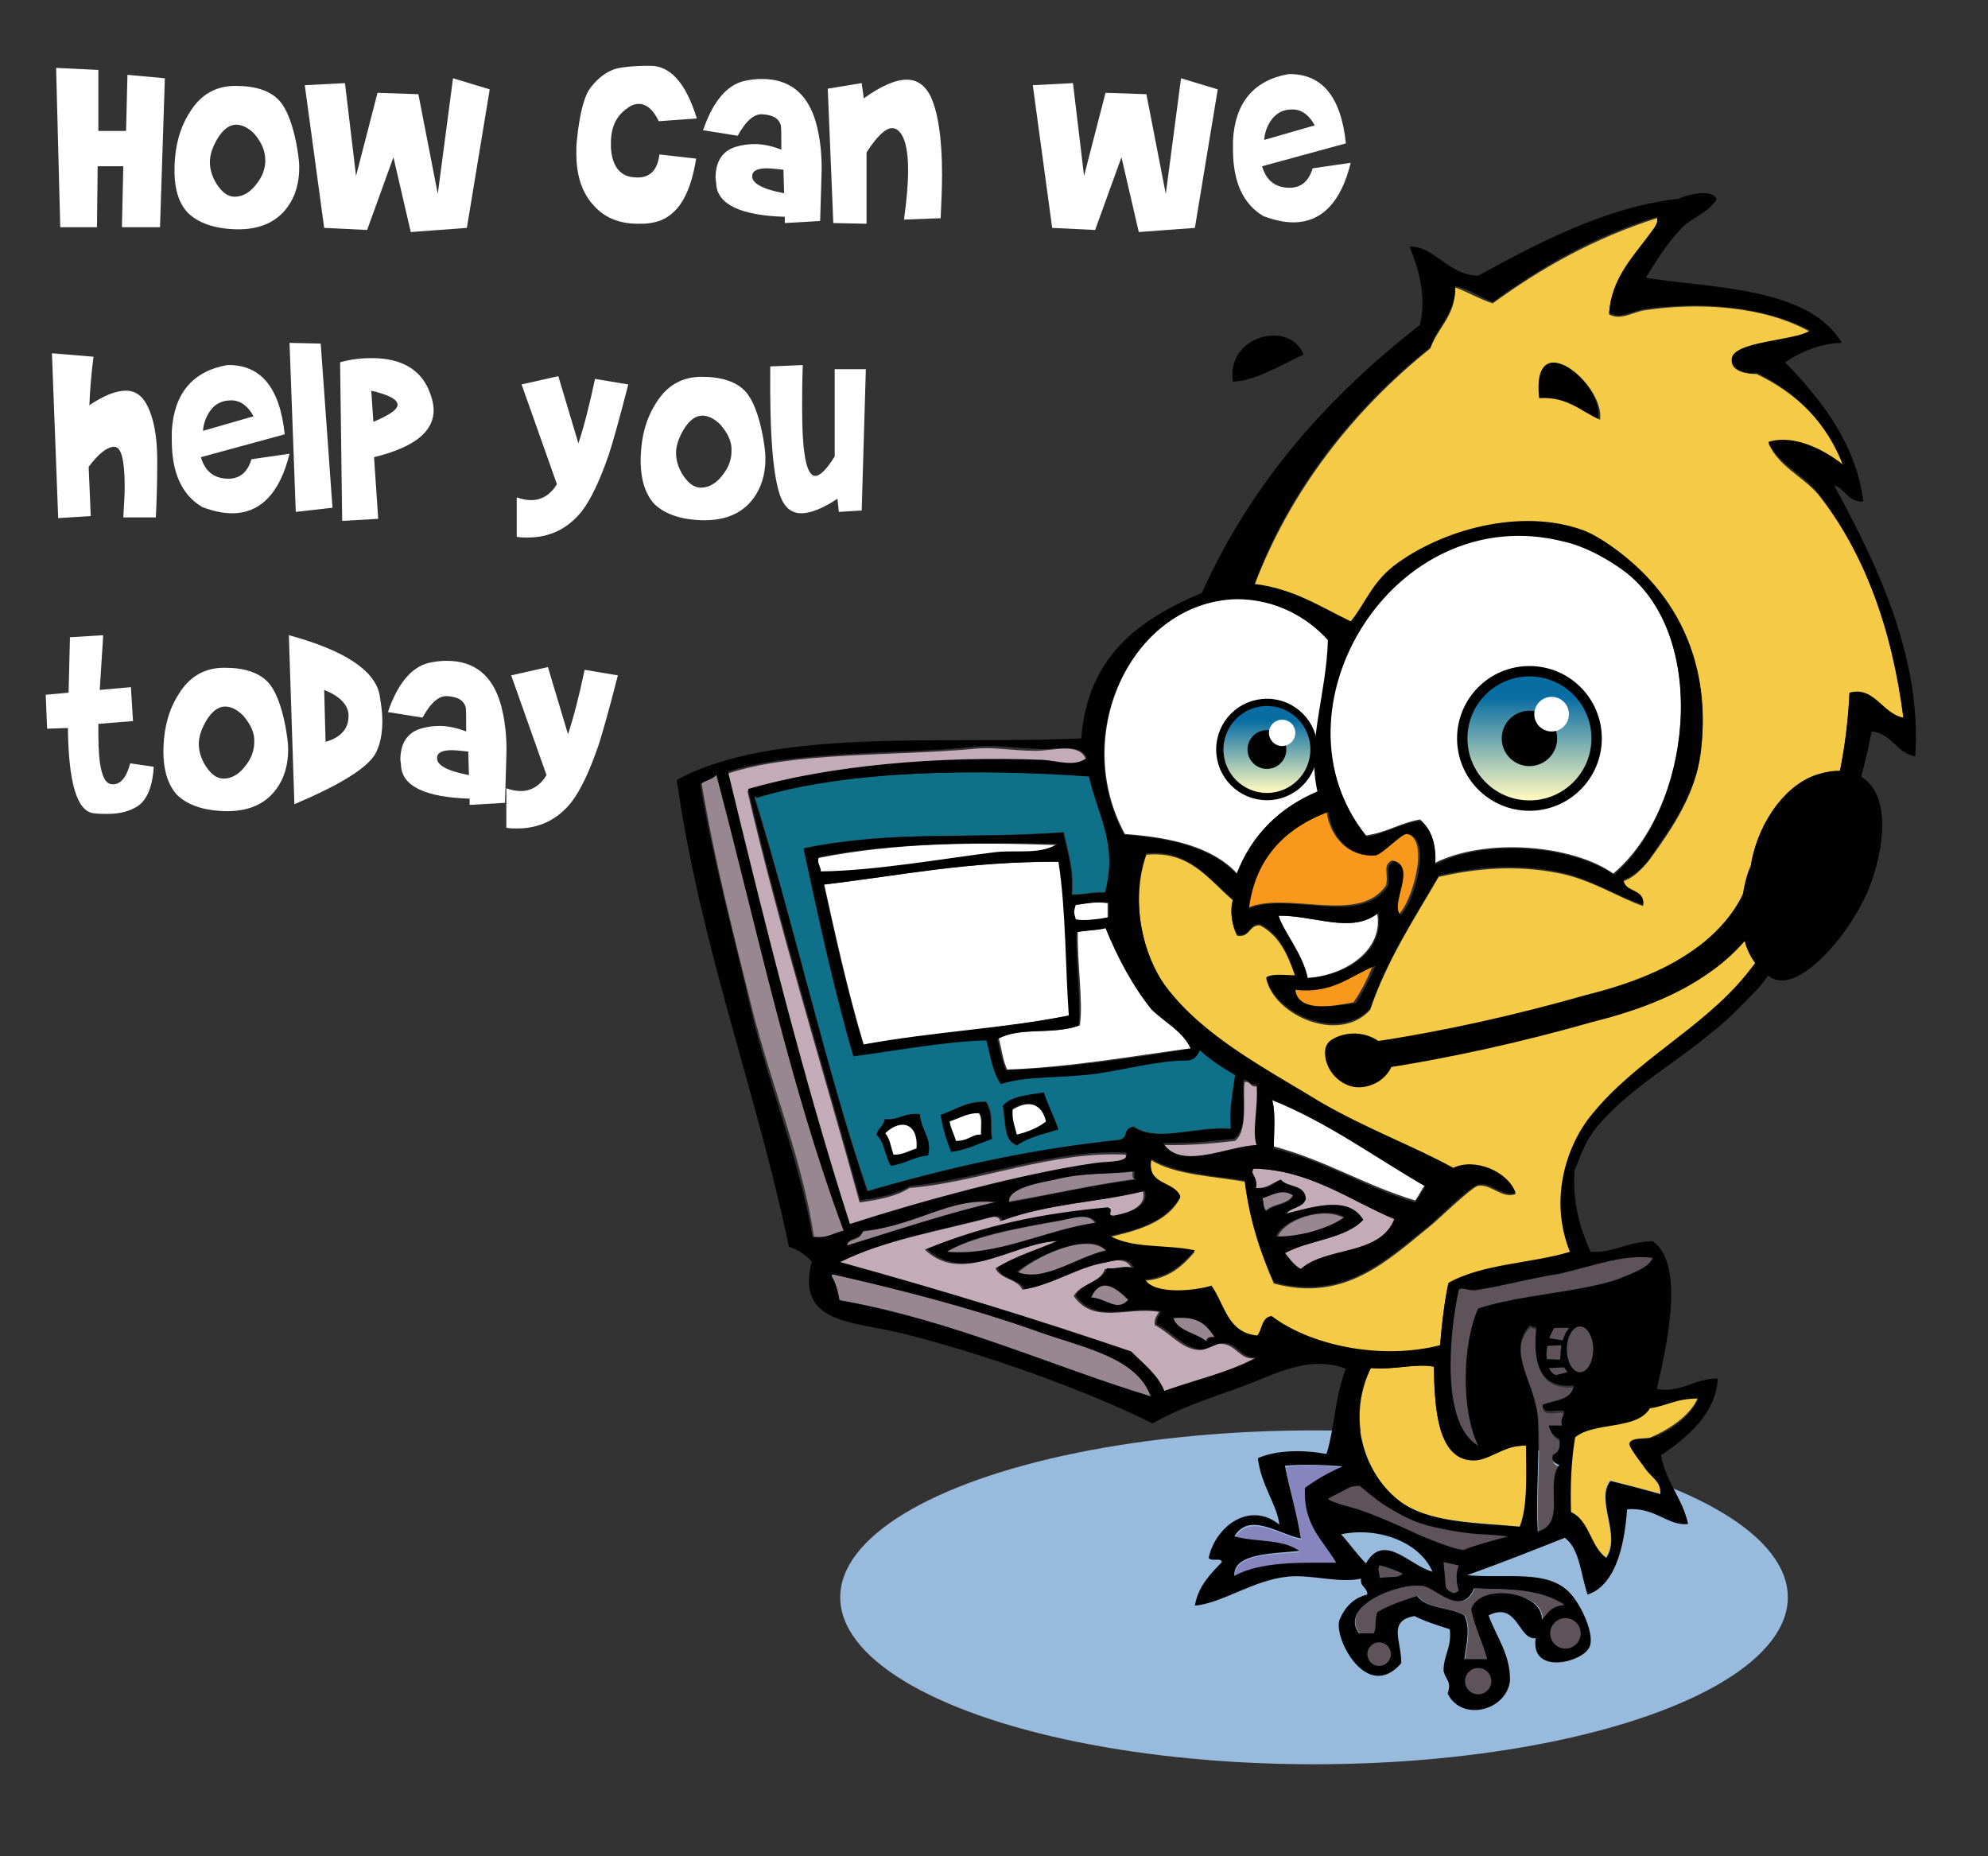 <?xml version="1.0" encoding="utf-8"?>
<!-- Generator: Adobe Illustrator 20.0.0, SVG Export Plug-In . SVG Version: 6.00 Build 0)  -->
<svg version="1.1" id="Layer_1" xmlns="http://www.w3.org/2000/svg" xmlns:xlink="http://www.w3.org/1999/xlink" x="0px" y="0px"
	 viewBox="0 0 287 268" style="enable-background:new 0 0 287 268;" xml:space="preserve">
<rect x="0" y="0" width="287" height="268" fill="#333333" stroke="none"/>
<style type="text/css">
	.st0{fill:#FFFFFF;}
	.st1{fill:#98BADC;}
	.st2{fill:#010101;}
	.st3{fill:#C3ACB8;}
	.st4{fill:#988790;}
	.st5{fill:#F8991D;}
	.st6{fill:#5E5359;}
	.st7{fill:#F4CA46;}
	.st8{fill:#8685BE;}
	.st9{fill:#0E7089;}
	.st10{fill:url(#SVGID_1_);stroke:#010101;stroke-width:1.5;}
	.st11{fill:url(#SVGID_2_);stroke:#010101;stroke-width:1.05;}
	.st12{fill:#F4CA46;stroke:#010101;stroke-width:4;stroke-linecap:round;stroke-linejoin:round;}
	.st13{fill:#010101;stroke:#010101;stroke-width:4;stroke-linecap:round;stroke-linejoin:round;}
</style>
<g>
	<g>
		<path class="st0" d="M14.2,10.1v8.8h4l0.2-8.1l5.4,0.5l-0.7,21.5h-5.5l0.2-8.8h-3.7L14,32.8H8.7l-0.6-23L14.2,10.1z"/>
		<path class="st0" d="M25.2,23.9c0.1-3,0.8-5.5,2.2-7.7c1.6-2.6,3.8-3.8,6.6-3.8c2.9,0,5,0.7,6.3,2.1c1.1,1.2,1.9,3.3,2.5,6.3
			c0.2,1.2,0.4,2.3,0.4,3.4c0,2.3-0.6,4.2-1.7,5.7c-1.6,2.2-4.1,3.3-7.5,3.2c-3.1-0.1-5.3-0.9-6.8-2.3C25.7,29.3,25.1,27,25.2,23.9z
			 M36.7,19.3c-0.9-0.9-1.8-1.3-2.6-1.3c-1,0-1.9,0.7-2.7,2c-0.7,1.2-1.1,2.3-1.1,3.4c0,1,0.3,2.1,1,3.2c0.8,1.2,1.6,1.8,2.6,1.8
			c1.1,0,2.2-0.6,3.1-1.8c0.9-1.1,1.3-2.3,1.3-3.4C38.3,21.8,37.8,20.6,36.7,19.3z"/>
		<path class="st0" d="M51.4,25.4l3.1-12l5.9,0.2L63.2,28l2.2-16.7l5.3,1.6l-3.3,20l-8.1,0.6l-2.5-10.8L53,33.2l-6.2-0.3L44,12.3
			l5.8-0.3L51.4,25.4z"/>
		<path class="st0" d="M100.5,22.9c-0.9,5.7-3,8.8-6.6,9.3c-0.6,0.1-1.2,0.1-1.8,0.1c-2.9,0-5.1-1-6.7-3c-1.5-1.8-2.2-4.2-2.2-7.2
			c0-0.6,0-1.2,0.1-2c0.4-3.9,1.1-6.4,2-7.5c1.1-1.4,2.3-2.3,3.7-2.7c0.8-0.2,2.4-0.4,4.7-0.4c3-0.1,5.3,2.4,6.9,7.6l-5.5,0.4
			c-0.8-1.7-1.8-2.5-2.9-2.5c-0.5,0-1.1,0.2-1.6,0.6c-1.6,1.1-2.4,2.7-2.4,5c0,0.2,0,0.5,0,0.8c0.2,2.7,1.4,4.1,3.4,4.2
			c2.1,0.2,3.3-0.9,3.6-3.3L100.5,22.9z"/>
		<path class="st0" d="M107.4,11.7c0.9-0.2,1.7-0.3,2.6-0.3c4,0,6.6,2.1,7.8,6.3c0.6,2.2,0.9,4.7,0.8,7.5l-0.2,6.7l-5.1,0.3v-0.9
			c-6.4-0.2-9.7-1.8-9.9-4.7c0-0.4-0.1-0.7-0.1-0.9c0-2.4,1-3.9,2.9-4.5c1-0.3,1.9-0.4,2.8-0.4c1.2,0,2.5,0.3,3.8,0.8
			c0-2.2,0-3.4-0.1-3.6c-0.3-0.9-1.1-1.4-2.6-1.5c-1.2-0.1-2.4,0.9-3.6,3.1l-5-0.8C102.9,14.7,104.9,12.3,107.4,11.7z M110.7,24.3
			c-1.4,0-2.1,0.4-2.1,1.1c-0.1,1,1.4,1.9,4.6,2.5l-0.1-3.4C112.1,24.4,111.3,24.3,110.7,24.3z"/>
		<path class="st0" d="M124.4,12l0.3,2.2c2.5-1.8,4.6-2.7,6.2-2.7c1.5,0,2.6,0.8,3.4,2.3c1.1,2.3,1.7,6.1,1.7,11.4
			c0,1.9-0.1,4-0.2,6.3l-5.3,0.2c0.4-2.8,0.6-5.2,0.6-7.1c0-2.4-0.3-4.1-0.9-5.1c-0.4-0.7-0.9-1-1.4-1c-1,0-2.2,1.2-3.7,3.5v10.3
			l-4.8-0.1l-0.8-19.4L124.4,12z"/>
		<path class="st0" d="M156.5,25.4l3.1-12l5.9,0.2l2.8,14.4l2.2-16.7l5.3,1.6l-3.3,20l-8.1,0.6l-2.5-10.8l-3.8,10.5l-6.2-0.3
			l-2.8-20.6l5.8-0.3L156.5,25.4z"/>
		<path class="st0" d="M182.2,24c0.6,2,1.8,3,3.7,3.1c1.8,0.1,3-0.8,3.6-2.8l5.5-0.8c-1.4,5.7-4.2,8.6-8.3,8.6
			c-1.3,0-2.7-0.3-4.3-0.9c-2.9-1.7-4.4-4.9-4.4-9.6c0-0.4,0-0.9,0-1.3c0.3-5.5,3-8.7,8-9.6c4.8-0.1,7.6,3.2,8.3,10L182.2,24z
			 M183.7,17.1c-0.7,0.9-1.1,1.9-1.2,3.1l7.3-2.1c-0.8-1.5-1.9-2.3-3.2-2.3S184.5,16.2,183.7,17.1z"/>
		<path class="st0" d="M7.5,51l6,0.5c-0.3,2.3-0.5,4.6-0.6,7c2.1-1.4,3.8-2.1,5.3-2.1c1.8,0,3,1.3,3.8,4.1c0.5,1.7,0.7,3.8,0.7,6.2
			c0,3.2-0.1,5.9-0.2,8h-4.7c0.1-1.7,0.2-3.2,0.2-4.5c0-3.8-0.5-5.7-1.5-5.7s-2.3,1-3.7,2.9c0.1,2.3,0.2,4.7,0.3,7.1l-4.7,0.3
			L7.5,51z"/>
		<path class="st0" d="M29,66c0.6,2,1.8,3,3.7,3.1c1.8,0.1,3-0.8,3.6-2.8l5.5-0.8c-1.4,5.7-4.2,8.6-8.3,8.6c-1.3,0-2.7-0.3-4.3-0.9
			c-2.9-1.7-4.4-4.9-4.4-9.6c0-0.4,0-0.9,0-1.3c0.3-5.5,3-8.7,8-9.6c4.8-0.1,7.6,3.2,8.3,10L29,66z M30.5,59.1
			c-0.7,0.9-1.1,1.9-1.2,3.1l7.3-2.1c-0.8-1.5-1.9-2.3-3.2-2.3C32.2,57.8,31.2,58.2,30.5,59.1z"/>
		<path class="st0" d="M46.3,49.6L48,73.3l-5.3,0.6l-0.9-24.4L46.3,49.6L46.3,49.6z"/>
		<path class="st0" d="M53.7,51.7c4.3,0,7.2,1.7,8.4,5.1c0.3,0.8,0.5,1.6,0.5,2.4c0,3.2-2.9,5.4-8.6,6.8l0.6,8.9l-5.2,0.3l-0.3-22.9
			C50.9,51.8,52.4,51.7,53.7,51.7z M57.4,58.4c-0.1-0.8-1.3-1.4-3.8-2l0.3,4.5C56.3,59.9,57.4,59.1,57.4,58.4z"/>
		<path class="st0" d="M83.5,64c0.8-2.4,1.6-5.5,2.4-9.3l4.8,0.8c-1.4,5.5-2.4,8.9-2.8,10.1c-1.3,3.8-2.6,6.5-3.9,8.2
			c-2,2.5-4.6,3.8-7.8,3.8c-0.5,0-1.1,0-1.6-0.1v-5.7c0.8,0.3,1.5,0.4,2.1,0.4c1.5,0,2.8-0.8,3.7-2.3l-5.1-14.4l5.3-1.2L83.5,64z"/>
		<path class="st0" d="M92.5,65.9c0.1-3,0.8-5.5,2.2-7.7c1.6-2.6,3.8-3.8,6.6-3.8c2.9,0,5,0.7,6.3,2.1c1.1,1.2,1.9,3.3,2.5,6.3
			c0.2,1.2,0.4,2.3,0.4,3.4c0,2.3-0.6,4.2-1.7,5.7c-1.6,2.2-4.1,3.3-7.5,3.2c-3.1-0.1-5.3-0.9-6.8-2.3C93.1,71.3,92.4,69,92.5,65.9z
			 M104,61.3c-0.9-0.9-1.8-1.3-2.6-1.3c-1,0-1.9,0.7-2.7,2c-0.7,1.2-1.1,2.3-1.1,3.4c0,1,0.3,2.1,1,3.2c0.8,1.2,1.6,1.8,2.6,1.8
			c1.1,0,2.2-0.6,3.1-1.8c0.9-1.1,1.3-2.3,1.3-3.4C105.7,63.8,105.1,62.6,104,61.3z"/>
		<path class="st0" d="M121.1,73.9l-0.2-1.9c-2.1,1.4-3.9,2.1-5.2,2.1s-2.3-0.7-2.9-2.1c-1.2-2.8-1.7-9.2-1.6-19.1l4.7-0.2
			c-0.1,2.3-0.1,4.4-0.1,6.2c0,6.5,0.6,9.8,1.9,9.8c0.7,0,1.6-0.9,2.8-2.8V53.3h4.5l-0.6,20.4L121.1,73.9z"/>
		<path class="st0" d="M6.8,105.2l-0.2-4.9l3.3-0.3l0.2-8l4.8-0.3l-0.5,7.9l4.5-0.4l0.3,4.9l-5,0.4c0,0.5,0,1.1,0,1.6
			c0,4.5,0.6,6.9,1.8,7.1c1.3,0.2,2.2-0.8,2.8-3l3.4,0.5c-0.2,3.1-1.1,5.1-2.7,5.9c-1.1,0.6-2.4,0.9-4,0.9c-0.6,0-1.3,0-2-0.1
			c-2.4-0.3-3.6-4.4-3.7-12.3L6.8,105.2z"/>
		<path class="st0" d="M23.6,107.9c0.1-3,0.8-5.5,2.2-7.7c1.6-2.6,3.8-3.8,6.6-3.8c2.9,0,5,0.7,6.3,2.1c1.1,1.2,1.9,3.3,2.5,6.3
			c0.2,1.2,0.4,2.3,0.4,3.4c0,2.3-0.6,4.2-1.7,5.7c-1.6,2.2-4.1,3.3-7.5,3.2c-3.1-0.1-5.3-0.9-6.8-2.3
			C24.2,113.3,23.5,111,23.6,107.9z M35.1,103.3c-0.9-0.9-1.8-1.3-2.6-1.3c-1,0-1.9,0.7-2.7,2c-0.7,1.2-1.1,2.3-1.1,3.4
			c0,1,0.3,2.1,1,3.2c0.8,1.2,1.6,1.8,2.6,1.8c1.1,0,2.2-0.6,3.1-1.8c0.9-1.1,1.3-2.3,1.3-3.4C36.8,105.8,36.2,104.6,35.1,103.3z"/>
		<path class="st0" d="M42.5,116.1l-0.8-24.4c8.1,2.2,12.4,5.1,13.1,8.6c0.2,1.3,0.4,2.5,0.4,3.7c0,1.9-0.3,3.5-1,4.8
			C53,110.9,49.1,113.3,42.5,116.1z M46.8,99.6l0.2,7.5c2.1-0.6,3.2-1.8,3.3-3.4C50.5,102,49.3,100.6,46.8,99.6z"/>
		<path class="st0" d="M61.9,95.7c0.9-0.2,1.7-0.3,2.6-0.3c4,0,6.6,2.1,7.8,6.3c0.6,2.2,0.9,4.7,0.8,7.5l-0.2,6.7l-5.1,0.3v-0.9
			c-6.4-0.2-9.7-1.8-9.9-4.7c0-0.4-0.1-0.7-0.1-0.9c0-2.4,1-3.9,2.9-4.5c1-0.3,1.9-0.4,2.8-0.4c1.2,0,2.5,0.3,3.8,0.8
			c0-2.2,0-3.4-0.1-3.6c-0.3-0.9-1.1-1.4-2.6-1.5c-1.2-0.1-2.4,0.9-3.6,3.1l-5-0.8C57.4,98.7,59.4,96.3,61.9,95.7z M65.2,108.3
			c-1.4,0-2.1,0.4-2.1,1.1c-0.1,1,1.4,1.9,4.6,2.5l-0.1-3.4C66.6,108.4,65.8,108.3,65.2,108.3z"/>
		<path class="st0" d="M82,106c0.8-2.4,1.6-5.5,2.4-9.3l4.8,0.8c-1.4,5.5-2.4,8.9-2.8,10.1c-1.3,3.8-2.6,6.5-3.9,8.2
			c-2,2.5-4.6,3.8-7.8,3.8c-0.5,0-1.1,0-1.6-0.1v-5.7c0.8,0.3,1.5,0.4,2.1,0.4c1.5,0,2.8-0.8,3.7-2.3l-5.1-14.4l5.3-1.2L82,106z"/>
	</g>
	<g>
		<g>
			<ellipse class="st1" cx="189.7" cy="230.6" rx="68.4" ry="24.1"/>
			<g>
				<path class="st2" d="M188.2,51.2c-2.6,1.1-6.8,3.8-10.2,3.9C176.9,48.6,186.1,46,188.2,51.2z"/>
				<path class="st2" d="M230.7,60.5c-2.8-1.2-4.6-3.3-8.8-3.1C221,46.7,231.7,55.4,230.7,60.5z"/>
				<path class="st0" d="M232.9,126.1c-6-4.2-18.5-5.2-25.8-1.5c0.3-2.9-0.6-5-2.1-6.3c-2.9,0.5-4.8,1.9-7.8,2.3
					c-14.7-18.4,3.8-48.9,28.5-42.6c3.2,0.7,6.8,2.8,9,4.5C246.9,92.3,244.1,116.7,232.9,126.1z M223.2,109.7
					c1.9-1.2,2.6-5.1,1.2-7.2C219.5,98.4,216.5,110.7,223.2,109.7z"/>
				<path class="st0" d="M191.8,92.3c-0.1,7.8-3.1,15-1.5,21.9c-5.5,2.3-9.5,6.3-11.7,11.9c-3.5-3.8-9.4-5.2-16.2-5.7
					c-8-14.7,1.3-33.6,16.2-34C184.2,86.5,188.7,89.1,191.8,92.3z M183.9,104.6c-5.4-0.9-4.8,9.6,1.2,6.6
					C186.7,109,186.7,104.9,183.9,104.6z"/>
				<path class="st2" d="M224.4,102.4c1.3,2.1,0.7,6-1.2,7.2C216.5,110.7,219.5,98.4,224.4,102.4z"/>
				<path class="st2" d="M185.1,111.2c-6.1,3.1-6.6-7.6-1.2-6.6C186.7,104.9,186.7,109,185.1,111.2z"/>
				<path class="st3" d="M156.8,109.7c-1.7,1.3-4.5,0.4-6.3,0.3c-15.2-0.7-30.9,0.7-42.6,4.2c4.5,19.5,10.8,39.7,16.2,59.4
					c2.8-0.4,5.4-0.9,7.2-2.1c9.5-0.7,20.8-5.4,31.2-4.8c0.5,1.6-2.8,1.2-4.5,1.5c-10.6,1.2-25.4,5.6-35.4,8.8
					c-6.8-21-12.3-43.2-17.6-65.3c9.5-3.2,23.9-2.5,35.7-3.6c2.7-0.3,5.7,0.3,8.8,0.3C152,108.4,155.9,107.1,156.8,109.7z"/>
				<path class="st4" d="M103.6,111.7c5.8,22.9,10.5,45.2,18.4,65.9c-1.5,0.3-2.5,1.2-4.5,0.9c-1.6-10.8-6-21.4-8.8-32.4
					c-2.8-11.3-5.5-21.6-7.4-33C101.9,112.6,103,112.5,103.6,111.7z"/>
				<path class="st5" d="M191.5,117.1c0.5,3.9,3.4,6.7,6.8,6.3c0.9-0.1,3.8-3.1,4.5-3.1c3.9,0.4,1,10.1-0.9,11.7
					c-1.7-1.3,2.3-6.8-0.9-7.8c-1.5,0.7-0.5,1.9-0.9,3.6c-3.9,5.8-14.3,0.7-20.1,3.3C181.2,124,185.4,119.6,191.5,117.1z"/>
				<path class="st0" d="M152.5,122c-2.3,1.6-5.7,0.9-8.8,1.2c-7.7,0.7-17.4,2.7-25.4,2.8c-0.1-0.7-0.5-1.1-0.3-2.1
					C129.4,121.6,141.1,121.6,152.5,122z"/>
				<path class="st0" d="M152.9,124.4c1.1,6.8,1,15.6,1.5,22.2c-9.4,1.9-19.4,2.5-29.7,4.2c-2.3-7.6-4.2-16.3-5.7-23.1
					C130.7,126.3,139.2,124.4,152.9,124.4z"/>
				<path class="st0" d="M159.9,130.4c0,0.7,0,1.3,0,2.1c-1.2,0.3-3.9,0.5-4.8,0.3c-0.3-1.2-0.3-0.9,0-2.1
					C156.5,130.5,158.1,130.1,159.9,130.4z"/>
				<path class="st0" d="M198.8,131.8c1,5.1-4.2,9-10.2,9.4c-0.7-3.5-3.4-6.6-4.2-9C189.7,132.1,195.2,134.9,198.8,131.8z"/>
				<path class="st0" d="M159.8,133.9c1.9,4.2,3.9,8.3,6.6,11.7c1.9,1.9,4.5,3.2,5.7,5.7c-8.8,1.2-17.9,2.8-26.7,3.1
					c-0.6-1.3-0.7-2.5-1.2-4.5c3.3-1.7,7.8-0.4,11.7-1.9c0.5-3.3-0.4-8.9-0.3-13.5C156.8,134.3,158.6,134.3,159.8,133.9z"/>
				<path class="st5" d="M198.2,139.3c-0.7,1.9-1.7,3.8-2.8,5.4c-2.8,0.5-8.3,1.7-8.8-1.9C192.4,143.5,194.9,140.9,198.2,139.3z"/>
				<path class="st3" d="M179.7,156.2c1-0.1,0.7,0.9,1.9,0.6c0.3,3.4-0.7,6.4,0,8.8c-4.4,0.3-11.1,3.8-13.5-0.3
					c3.8,0.1,7.8-0.3,10.2-0.6C180.3,163.2,179.3,157.8,179.7,156.2z"/>
				<path class="st2" d="M150.8,157.6c0.6,1.9,1.5,3.5,2.1,5.4c-2.1,0.7-4.4,1.2-6,2.3c-2.1-0.6-1.6-3.6-2.1-5.7
					C145.9,158.2,148.4,158.1,150.8,157.6z M146.2,160c-0.3,1.6,0.4,2.5,0.6,3.6c1.7-0.3,3.2-0.9,4.2-1.9
					C150.4,159.4,148.6,158.7,146.2,160z"/>
				<path class="st0" d="M183.6,158.5c8.2,3.4,14.9,8.3,22.2,12.5c-0.6,0.7-1,1.7-1.5,2.3c-7.3-2.2-12.9-5.8-20.4-7.8
					C183.9,163.3,184.2,160.4,183.6,158.5z"/>
				<path class="st2" d="M142.3,159.1c1.2,1.9,0.5,3.8,0.9,5.4c-1.9,0.6-3.6,1.6-6,1.9c-0.6-1.7-1.3-3.3-1.5-5.4
					C137.9,160.3,139.2,159,142.3,159.1z M137.2,161.9c0.1,1.1,0.7,1.7,0.9,2.8c1.9,0,2.3-1,3.6-0.9c-0.1-1,0.3-2.5-0.3-3.1
					C139.6,160.7,138.6,161.4,137.2,161.9z"/>
				<path class="st0" d="M151,161.9c-1.1,0.9-2.6,1.5-4.2,1.9c-0.3-1.2-0.7-2.1-0.6-3.6C148.6,158.7,150.4,159.4,151,161.9z"/>
				<path class="st0" d="M141.3,160.7c0.5,0.6,0.3,1.9,0.3,3.1c-1.3-0.1-1.7,0.9-3.6,0.9c-0.3-1.1-0.7-1.6-0.9-2.8
					C138.6,161.4,139.6,160.7,141.3,160.7z"/>
				<path class="st2" d="M132.8,160.9c0.3,2.5,1.9,3.5,1.2,6c-2.2,0.3-3.3,1.3-5.4,1.5c-0.7-1.3-0.9-3.5-2.1-4.5
					c0.3-1,1.1-1.3,1.2-2.3C129.7,161.8,130.4,160.6,132.8,160.9z M127.9,163.6c0.7,0.7,0.9,1.9,1.2,3.1c1.5,0,2.3-0.6,3.3-0.9
					C132.6,162.2,130.1,161.4,127.9,163.6z"/>
				<path class="st0" d="M132.3,165.8c-1.1,0.3-1.9,0.9-3.3,0.9c-0.4-1.1-0.5-2.3-1.2-3.1C130.1,161.4,132.6,162.2,132.3,165.8z"/>
				<path class="st3" d="M201.3,176c-2.1,5.4-9.9,3.9-13.5,7.2c-1-0.6-1.7-1.6-2.3-2.3c3.5-1.9,8.9-2.1,11.3-4.8
					c-2.2-3.5-7.2-1.9-11.1-0.9c0.6-1,2.3-0.7,2.8-2.1c0-2.1-2.7-1.6-3.6-2.8c-1.2,0.4-1.9,1.3-3.6,1.2c0.4-1.3-1-1.9-0.3-2.8
					C189.1,168.9,194.9,173.3,201.3,176z"/>
				<path class="st4" d="M163.5,169c0,0.5-0.1,1.2,0.3,1.2c-6.3,0.9-11.8,2.2-18.4,3.3c-0.4-2.2,4.8-2.9,6.6-3.3
					C156.8,169.2,159.9,169.6,163.5,169z"/>
				<path class="st3" d="M165,172c0.6,2.3-2.3,3.2-4.5,3.6c-1.1,0.1,0.3-1-0.9-1.2c-9.9,1-18,2.8-26.1,6c5.5,5.2,12.4-0.9,19-1.2
					c-2.8,1.3-6.2,2.3-8.8,3.9c0.7,1.6,3.2,1.5,3.9,3.1c4.2-0.7,8-3.3,11.9-3.9c1.1-0.3,3.2-0.9,3.9,0.9c-1.3-0.5-2.2,0.1-3.9,0
					c-0.7,2.1-3.5,2.1-4.5,3.9c2.9,4.2,7.8,1.5,12.3,2.3c-0.3,0.6-0.7,0.9-0.6,1.9c2.2,1.1,3.8,3.4,6.3,3.6c1.2,0.1,2.2-1,3.3-0.9
					c2.2,0.1,2.6,2.3,4.8,2.1c-3.9,2.1-8.8,3.3-13.3,4.8c-1-2.5-3.1-3.9-4.8-5.7c-13.5-4.5-26.9-8.8-42-12.9
					c6.6-3.3,14.9-4.6,22.2-6.6c0.7-0.1,1.1,0.1,1.2,0.6C151.4,173.7,158.6,173.6,165,172z"/>
				<path class="st4" d="M186.7,172.4c-0.6,1.5-2.8,1.3-3.9,2.3c-0.5-0.3-0.3-1.2-0.6-1.9C183.6,172.6,185.1,171.5,186.7,172.4z"/>
				<path class="st4" d="M143.7,173.6c-6.7,1.6-14.7,4.2-21.6,6.3c0.3-1.2,2.3-0.7,2.3-2.1C132.6,176.9,137,172.8,143.7,173.6z"/>
				<path class="st4" d="M194.3,176c-2.3,1.7-6.8,2.8-9.9,2.8C185.1,176.1,191.2,174,194.3,176z"/>
				<path class="st4" d="M158.1,176.6c-7.3,1.1-14.3,5-21.6,4.2c3.9-2.3,10.6-3.5,16.2-4.5C154.5,176,157.1,174.9,158.1,176.6z"/>
				<path class="st4" d="M159.8,180.7c-4.2,1-8.9,4.6-12.9,3.1C149,181.7,157.1,177.6,159.8,180.7z"/>
				<path class="st4" d="M120,184.3c-0.1-0.3,0.1-0.3,0.3-0.3c10.5,2.3,20.1,4.8,29.4,8.2c6.7,2.3,14.3,3.5,16.4,9.4
					c-14.1-4.2-28.5-10.8-45-13.9C121,186.5,120.6,185.1,120,184.3z"/>
				<path class="st4" d="M162.9,187.7c-1.7,1.9-3.3-0.3-5.4-0.3C159,184,161.4,186.2,162.9,187.7z"/>
				<path class="st4" d="M169.3,190.2c3.3-0.3,4.6,0.6,6,2.8c-0.7-0.1-1.1,0.1-1.2,0.6C172.7,192.4,170,192.2,169.3,190.2z"/>
				<path class="st0" d="M226,190.7c1.1,0.3-0.7,2.6-2.3,2.1C223.6,191.3,225,191.2,226,190.7z"/>
				<path class="st6" d="M221,191.6c0.3,0.3,0.5,0.3,0.9,0.3c-0.4,3.8-0.3,8.9,5.4,8.4c-0.3,2.2-2.8,1.9-4.5,2.8
					c-0.3,1.5,1.9,0.7,3.1,0.9c-0.1,0.7-0.5,1.1-0.3,2.1c-0.6,0-1.2,0-1.9,0c0.3,1,0.7,1.5,1.5,1.9c0.3,1.2,0,2.3-0.9,2.3
					c-0.3,1.1,0.3,1.2,0.9,1.5c-1.9,2.7,1.2,8.3-3.1,9.6c-0.3-5.4,0.3-10.9,0-16.2C221.8,199.8,217.3,195.1,221,191.6z"/>
				<path class="st0" d="M227.7,191.6c2.7,0.7,3.1,7-0.9,6.6C225.2,195.7,226.5,193.3,227.7,191.6z"/>
				<path class="st0" d="M222.3,194.3c0.7,0.7,1-0.3,2.1,0c0.1,0.7,0,1.2-0.3,1.5c-0.7,0-0.9-0.5-1.9-0.3
					C222.3,195,222.3,194.6,222.3,194.3z"/>
				<path class="st7" d="M207,197.3c0.1,5.8,0.5,12.9,5.1,13.5c2.8,0.4,4.6-2.2,8.2-2.1c0,4.2,0.3,8.6-0.9,11.7
					c-6.4-0.7-13.4-0.5-17.6-3.9c-5-4-7.3-11.9-3.9-19C201.3,197.8,204.3,196.8,207,197.3z"/>
				<path class="st0" d="M223.2,197.3c0.9-0.1,1.7,0,1.5,0.9C224,198.2,223.2,198.2,223.2,197.3z"/>
				<path class="st7" d="M245.1,201.8c-1.1,2.7-4.6,4.8-6.8,5.7c-0.7,0.3-2.8-0.1-3.1,0.9c-0.1,0.4,1.9,2.9,2.3,3.6
					c0.9,1.2,2.3,1.9,2.1,3.6c-2.3-0.6-5.6-1.5-7.2-1.9c-2.2,2.8,1.6,7.8-0.6,11.1c-2.3-1.6-2.5-5.4-5.1-6.6
					c-0.3-3.6,0-7.3,0.6-10.8c2.8-2.3,8.9-1.1,10.8-4.2C240.6,203,241.8,201.9,245.1,201.8z"/>
				<path class="st8" d="M193.9,211.9c-1.9,0.9-3.8,1.9-5.4,3.1c-0.4,5.5,2.8,7.4,4.5,10.8c-5.4,0-10.8-0.3-14.7,1.9
					c-0.3-3.4,5.5-3.3,9.4-3.6c-2.6-1.9-6.1-1.2-9.4-2.1c2.2-3.6,6.4-0.3,9.6,0.3c-0.7-3.6-1.6-7-2.3-10.5
					C187.9,211.4,190.3,211.4,193.9,211.9z"/>
				<path class="st0" d="M206.8,226.9c-3.2-0.7-7-5.8-9.6-1.2c-1.3-1.2-2.3-2.8-3.6-4.2C198.8,220.4,204.9,222.5,206.8,226.9z"/>
				<path class="st6" d="M199.2,226c1.2,0.3,2.3,0.7,3.3,1.2c-1,0.7-1.6,0.4-3.3,0.6C199.2,227.1,198.8,226.5,199.2,226z"/>
				<path class="st6" d="M208.8,226.6c1.9,0,0.4,3.1,1.2,3.9c-1,0.3-0.9-0.5-1.5-0.6C208.6,228.7,209.2,228.1,208.8,226.6z"/>
				<path class="st6" d="M226,231.7c-0.4,1.5-2.3,1.2-3.3,2.1c0.3-4-9-5.2-10.2-1.5c0.7,2.6,1.9,4.6,2.3,7.2c-1.1,0-2.2,0-3.3,0
					c0.3-2.2,0.9-4.4,0-6.3c-2.1-1.2-5.5-0.9-6.8-2.8c-1.9,0.7-4,1.3-5.7,2.3c-0.5,0.7-0.1,2.3-0.6,3.1c-0.7,0-1.3,0-2.1,0
					c-3.1-3.9,5.8-7.6,9.4-6.8c1.9,0.4,5.6,4.5,7.2,0.3C216.7,229.5,222,229.1,226,231.7z"/>
				<path class="st7" d="M195,89.9c-4.2-2.2-8.2-4.6-13.9-5.4c5.2-13.7,14.3-25.3,25.4-34.2c1.1-3.1,3.6-4.6,3.6-8.8
					c1.9,0.7,3.5,1.7,5.4,2.3c7-5.1,14.6-9.4,23.7-12.3c0.4,0.9-0.7,2.1-1.5,3.1c-2.2,2.8-5.1,6.1-5.4,10.8c1.7,0.9,3.3-0.3,5.1-0.6
					c8-1.2,17.3-0.6,23.9,3.1c-2.1,1.6-11.3,1.6-11.3,4.2c0,1.6,2.3,1.9,3.6,1.9c5.8,2.8,10.2,7,12.5,13.3c-2.5-1.9-7-4.6-10.8-3.3
					c1.5,3.4,5,4.8,7.2,7.4c6.6,8.3,10.6,19.1,12.3,32.4c-3.1-0.6-4.2-4.5-7.8-3.6c-0.7,15.5-6.3,30-15,40.8
					c-6.3,7.7-15.7,12.1-22.2,20.1c-3.8,4.6-6,12.7-3.1,19.8c-5.5,1.7-12.8,1.7-17.6,4.5c-0.6,2.8-1,5.8-1.2,9
					c-8.5,2.3-18.8,0.1-24.3-4.2c-1.5,0.1-1.3,1.9-2.1,2.8c-4.2-0.3-4.6-4.5-6.6-7.2c-2.6,0.7-8.3,1.2-9.6-0.9
					c3.5-0.3,5.5-2.2,7.2-4.2c-4.2-0.7-8.9-0.1-12.3-2.1c4.2-1,8.4-2.2,10.2-5.7c-0.9-2.3-4.8-1.5-4.2-5.4c3.4,2.1,8.8,2.3,13.5,3.1
					c0.7,5.7,2.3,10.3,4.2,14.7c10.3,2.8,16.5-3.4,22.7-8.4c0.9-0.7,5.8-5.5,6.8-5.7c1.9-0.3,3.4,1.9,5.4,1.2c-1.1-3.2-6-5.1-9-3.6
					c-5.4-2.8-12.4-5.4-19-9.4c-8.3-4.8-17.2-9.6-22.5-16.8c-3.2-4.2-5.2-12.4-2.8-19.2c6.3-0.6,9,3.6,12.5,6.6
					c-0.5,1.7-0.1,3.8,0.6,5.1c1.9,0.3,1.7-1.6,3.3-1.5c2.8,1.5,4,4.2,5.1,7.4c-1.3,0.1-3.3-0.3-4.2,0.3c1.2,5.4,10.6,9.4,15,4.5
					c2.5-7.3,6.3-13,9.9-19.2c5.7-1.3,11.2-1.7,17-0.6c5,0.9,8.9,3.6,12.5,4.8c0.4-2.5-2.7-1.6-2.8-3.6c2.1-0.7,3.8-3.2,3.9-3.3
					c3.2-4.4,6.4-9.2,7.2-15c1.5-11.4-2.5-20.6-9-26.7c-2.3-2.1-5.4-4.5-7.8-5.4c-9.4-3.4-21-0.1-27.5,5.1
					C199.2,84.2,198.2,87.3,195,89.9z M222.2,57.5c4.1-0.3,6,1.9,8.8,3.1C231.7,55.4,221,46.7,222.2,57.5z"/>
				<path class="st9" d="M109,115.1c0.1-0.3,0.3-0.3,0.3,0c13.4-4,32.4-4.1,48-3.1c1.5,5.8,4.1,9.7,2.3,16.8
					c-2.3-0.1-2.5,0.3-4.8,0.3c0.3-3.6-0.6-6.2-1.2-9c-14.6,1.1-24.3-0.3-37.5,2.3c2.1,9.7,4.2,20.1,7.2,30c6.1-1,13.6-2.3,19.2-2.3
					c0.6,2.2,0.9,4.8,2.1,6.3c3.6-1.2,8.3-0.7,13.9-1.5c4.5-0.6,8.9-1.9,12.9-1.9c1.1-0.1,1.5-0.7,1.9-1.5c1.5,1.3,3.3,2.6,5.1,3.6
					c-0.3,2.6-0.7,4.8-0.6,7.8c-5.4-0.4-10.6,2.1-14.1-0.3c-1.7,0.3-0.5,1.5-2.1,1.9c-13.1,1.5-24.9,4.1-36.3,7.4
					C119.4,154.9,114.5,133,109,115.1z M144.7,159.7c0.5,2.2,0.1,5.1,2.1,5.7c1.6-1.2,3.9-1.7,6-2.3c-0.6-1.9-1.5-3.5-2.1-5.4
					C148.4,158.1,145.9,158.2,144.7,159.7z M135.8,160.9c0.3,2.2,0.9,3.8,1.5,5.4c2.3-0.3,4-1.2,6-1.9c-0.4-1.6,0.3-3.6-0.9-5.4
					C139.2,159,137.9,160.3,135.8,160.9z M127.7,161.5c-0.1,1.1-1,1.3-1.2,2.3c1.2,1,1.2,3.2,2.1,4.5c2.2-0.3,3.3-1.3,5.4-1.5
					c0.6-2.5-1-3.5-1.2-6C130.4,160.6,129.7,161.8,127.7,161.5z"/>
				<path class="st2" d="M247.8,28.8c-1.2,1.9-3.3,2.5-4.8,3.9c-2.2,2.2-3.8,4.8-5.4,7.4c9,1.5,23.5,1.2,28.3,9.4
					c-2.8,0-5.8,1.2-8.2,2.8c5.1,5.2,10.3,11.8,11.3,20.1c-2.3,0.1-2.6-1.9-4.2-2.3c5.8,10.7,12.7,24.5,11.7,39.1
					c-2.8-0.5-3.3-3.3-6.3-3.6c-2.7,13.9-8.4,27.1-16.2,36.9c-3.2,3.3-4.6,4.8-7.2,6.8c-5,4.2-10.8,7.4-15.3,12.3
					c-2.6,2.7-3.1,4.8-4.2,7.4c-0.3,4.8,0.9,8.5,2.3,11.7c3.1,0.3,5.4-1.5,9-1.5c4.8,3.3,1.9,15.5,0.6,21.3c3.3,0.7,5.4-1.5,8.8-1.5
					c-0.3,5.1-4.4,8.5-8.2,11.1c0.7,3.9,3.1,6.2,3.9,9.9c-2.8,0.4-4.8-2.5-8.8-2.1c-0.3,3.9-1.2,10.8-5.7,12.3
					c-1-2.8-1.1-6.6-3.3-8.2c-4.8,1.9-8.8,3.5-14.1,5.4c5.2,0.5,10.8-0.7,14.1,1.9c1.9,1.3,4.4,6.4,3.6,8.4
					c-0.9,2.3-8.6,4.2-7.8-1.2c-2.5,0.3-2.6-5.4-6.8-3.3c1.2,3.3,3.1,5.5,3.1,9.4c-0.5,4.4-7,6-9,1.9c0.6-1.9-0.3-1.9-0.6-3.3
					c0-2.3,1.2-3.3,0.9-6c-1.9-0.6-3.5-1.1-5.1-1.9c-3.9,0.7-1.9,3.5-1.9,6.8c-5,5.8-9.9-3.8-8.9-6.3c0.9-2.1,2.3-3.2,4-3.6
					c0-1.1-1.1-1.1-0.9-2.3c-3.2,0.7-7-0.6-10.5-0.3c-5.1,0.5-9.4,3.8-13.5,4.2c0.5-2.9,2.3-4.6,3.9-6.3c-0.1-0.7-1.6,0-1.9-0.6
					c0.9-4.4,5.8-8.3,10.2-4.8c-0.3-2.8-2.7-5.8-3.1-9.6c2.8-1.2,6.6-1.2,9.9-0.6c1.2-3.8,1.2-8.3,2.8-12.3
					c-5.5-2.1-10.6,1-15.6,2.8c-4.8,1.7-8.9,3.1-12.3,5.1c-9.6-4.8-23.9-9.9-35.7-12.9c-7.4-1.9-15.9-1.3-13.5-10.5
					c-0.9-0.9-1.9-1.7-3.3-2.1c-4.8-22.9-12.7-43-16.2-67.4c13.9-7.6,38.1-5.1,58.4-6c0.9-11.9,8.4-17.2,17.4-21
					c7.3-16.2,18.4-28.5,31.5-38.7c1-4.4-0.3-8.3-1.5-11.3c3.6-0.1,5.5,4.1,9.9,4.2c7.7-4.2,18.1-9.9,28.9-11.1
					C244.1,27.9,247.4,27.3,247.8,28.8z M201.2,81.7c6.8-5.2,18.4-8.5,27.5-5.1c2.3,0.9,5.6,3.3,7.8,5.4c6.6,6.2,10.5,15.2,9,26.7
					c-0.7,5.8-4.1,10.5-7.2,15c-0.1,0.3-1.9,2.6-3.9,3.3c0.1,1.9,3.1,1.2,2.8,3.6c-3.8-1.2-7.7-3.9-12.5-4.8
					c-5.8-1.1-11.4-0.7-17,0.6c-3.5,6.1-7.4,11.9-9.9,19.2c-4.4,4.8-13.7,0.9-15-4.5c0.9-0.6,2.8-0.3,4.2-0.3
					c-1.1-3.2-2.3-6-5.1-7.4c-1.7,0-1.3,1.9-3.3,1.5c-0.7-1.2-1.1-3.4-0.6-5.1c-3.6-2.9-6.3-7.2-12.5-6.6
					c-2.5,6.8-0.4,14.9,2.8,19.2c5.4,7.2,14.3,11.8,22.5,16.8c6.6,3.8,13.6,6.4,19,9.4c3.1-1.5,7.9,0.5,9,3.6
					c-1.9,0.7-3.4-1.6-5.4-1.2c-1.2,0.3-6,5-6.8,5.7c-6.3,5-12.4,11.2-22.7,8.4c-1.9-4.2-3.5-9-4.2-14.7c-4.8-0.7-9.9-1-13.5-3.1
					c-0.7,3.9,3.3,3.1,4.2,5.4c-1.9,3.5-5.8,4.8-10.2,5.7c3.4,1.9,7.9,1.2,12.3,2.1c-1.9,2.1-3.8,3.9-7.2,4.2c1.3,2.2,7,1.7,9.6,0.9
					c1.9,2.7,2.3,6.8,6.6,7.2c0.7-0.7,0.6-2.7,2.1-2.8c5.5,4.2,15.7,6.4,24.3,4.2c0.3-3.2,0.6-6.2,1.2-9c5-2.8,12.1-2.8,17.6-4.5
					c-3.1-7.2-0.7-15.2,3.1-19.8c6.4-7.9,15.9-12.4,22.2-20.1c8.8-10.8,14.3-25.3,15-40.8c3.6-1,4.8,3.1,7.8,3.6
					c-1.7-13.3-5.8-23.9-12.3-32.4c-2.2-2.8-5.7-4.1-7.2-7.4c3.8-1.2,8.3,1.3,10.8,3.3c-2.5-6.2-6.8-10.5-12.5-13.3
					c-1.2,0.3-3.6-0.3-3.6-1.9c0-2.7,9.4-2.7,11.3-4.2c-6.8-3.6-15.9-4.2-23.9-3.1c-1.9,0.3-3.4,1.5-5.1,0.6c0.3-4.8,3.3-8,5.4-10.8
					c0.7-1,1.9-2.2,1.5-3.1c-9.2,2.8-16.8,7.3-23.7,12.3c-1.9-0.7-3.4-1.9-5.4-2.3c0,4.1-2.6,5.7-3.6,8.8
					c-11.1,8.9-20.3,20.4-25.4,34.2c5.7,0.7,9.5,3.3,13.9,5.4C197,87.3,198,84.2,201.2,81.7z M234.8,82.7c-2.2-1.7-5.8-3.8-9-4.5
					c-24.6-6.3-43.2,24.3-28.5,42.6c2.9-0.5,4.8-1.9,7.8-2.3c1.5,1.2,2.3,3.3,2.1,6.3c7.3-3.8,19.8-2.7,25.8,1.5
					C244.1,116.7,246.9,92.3,234.8,82.7z M178.5,86.5c-14.9,0.4-24.2,19.2-16.2,34c6.8,0.5,12.7,1.9,16.2,5.7
					c2.2-5.7,6.2-9.6,11.7-11.9c-1.6-7,1.3-14,1.5-21.9C188.7,89.1,184.2,86.5,178.5,86.5z M149.6,108.1c-3.1-0.1-6-0.6-8.8-0.3
					c-11.8,1.2-26.1,0.5-35.7,3.6c5.4,22.3,10.9,44.4,17.6,65.3c9.9-3.2,24.8-7.3,35.4-8.8c1.9-0.3,5,0,4.5-1.5
					c-10.3-0.6-21.7,4-31.2,4.8c-1.9,1.2-4.5,1.7-7.2,2.1c-5.4-19.7-11.7-39.9-16.2-59.4c11.8-3.4,27.4-4.8,42.6-4.2
					c1.9,0.1,4.6,1.1,6.3-0.3C155.9,107.1,152,108.4,149.6,108.1z M125.2,172c11.3-3.3,23.1-6.1,36.3-7.4c1.6-0.3,0.4-1.6,2.1-1.9
					c3.5,2.3,8.8-0.1,14.1,0.3c-0.3-2.9,0.3-5.4,0.6-7.8c-1.9-1.1-3.6-2.2-5.1-3.6c-0.3,0.7-0.7,1.5-1.9,1.5
					c-3.9,0-8.4,1.2-12.9,1.9c-5.5,0.7-10.2,0.3-13.9,1.5c-1.2-1.6-1.5-4.1-2.1-6.3c-5.6,0.1-13.1,1.5-19.2,2.3
					c-2.9-9.9-5.1-20.3-7.2-30c13.3-2.7,22.9-1.3,37.5-2.3c0.6,2.8,1.5,5.4,1.2,9c2.3,0,2.5-0.4,4.8-0.3c1.9-7-0.9-10.8-2.3-16.8
					c-15.7-1.1-34.7-1-48,3.1c0-0.3-0.3-0.3-0.3,0C114.5,133,119.4,154.9,125.2,172z M101.1,113.2c1.9,11.3,4.8,21.6,7.4,33
					c2.7,11.1,7,21.6,8.8,32.4c2.1,0.3,2.9-0.6,4.5-0.9c-7.8-21-12.4-43.2-18.4-65.9C103,112.5,101.9,112.6,101.1,113.2z
					 M180.3,131.2c5.7-2.6,16.2,2.7,20.1-3.3c0.4-1.6-0.6-2.8,0.9-3.6c3.2,1-0.7,6.3,0.9,7.8c1.9-1.6,4.8-11.3,0.9-11.7
					c-0.7-0.1-3.5,2.9-4.5,3.1c-3.4,0.3-6.3-2.3-6.8-6.3C185.4,119.6,181.2,124,180.3,131.2z M118.2,123.7c-0.3,1,0.3,1.3,0.3,2.1
					c8-0.1,17.9-1.9,25.4-2.8c3.1-0.3,6.3,0.4,8.8-1.2C141.1,121.6,129.4,121.6,118.2,123.7z M118.9,127.7
					c1.5,6.8,3.4,15.5,5.7,23.1c10.3-1.9,20.3-2.3,29.7-4.2c-0.5-6.6-0.4-15.3-1.5-22.2C139.2,124.4,130.7,126.3,118.9,127.7z
					 M155.3,130.6c-0.3,1.2-0.3,0.9,0,2.1c0.9,0.3,3.4,0,4.8-0.3c0-0.7,0-1.3,0-2.1C158.1,130.1,156.5,130.5,155.3,130.6z
					 M184.6,132.2c0.7,2.3,3.5,5.5,4.2,9c5.8-0.3,11.2-4.1,10.2-9.4C195.2,134.9,189.7,132.1,184.6,132.2z M155.4,134.6
					c-0.1,4.8,0.7,10.2,0.3,13.5c-4,1.3-8.4,0.1-11.7,1.9c0.4,2.1,0.7,3.2,1.2,4.5c8.9-0.3,18-1.7,26.7-3.1
					c-1.2-2.6-3.8-3.8-5.7-5.7c-2.7-3.4-4.8-7.3-6.6-11.7C158.6,134.3,156.8,134.3,155.4,134.6z M187,142.9c0.4,3.4,5.8,2.3,8.8,1.9
					c1-1.7,1.9-3.4,2.8-5.4C194.9,140.9,192.4,143.5,187,142.9z M178.1,164.4c-2.5,0.3-6.4,0.7-10.2,0.6c2.5,4,9.2,0.5,13.5,0.3
					c-0.7-2.2,0.3-5.4,0-8.8c-1.1,0.3-0.9-0.7-1.9-0.6C179.3,157.8,180.3,163.2,178.1,164.4z M183.9,165.8
					c7.6,1.9,13.1,5.6,20.4,7.8c0.6-0.7,1-1.7,1.5-2.3c-7.3-4.2-14-9.2-22.2-12.5C184.2,160.4,183.9,163.3,183.9,165.8z M181,168.7
					c-0.7,0.7,0.7,1.2,0.3,2.8c1.9,0.3,2.5-0.7,3.6-1.2c1,1.2,3.5,0.6,3.6,2.8c-0.3,1.2-2.1,1.2-2.8,2.1c3.9-0.9,9-2.7,11.1,0.9
					c-2.7,2.8-7.8,2.9-11.3,4.8c0.7,0.9,1.3,1.9,2.3,2.3c3.8-3.3,11.4-1.9,13.5-7.2C194.9,173.3,189.1,168.9,181,168.7z
					 M152.3,170.3c-1.9,0.4-7,1.2-6.6,3.3c6.4-1.2,11.9-2.5,18.4-3.3c-0.5-0.1-0.3-0.7-0.3-1.2C159.9,169.6,156.8,169.2,152.3,170.3
					z M144.7,176.2c-0.1-0.5-0.5-0.7-1.2-0.6c-7.3,1.9-15.6,3.3-22.2,6.6c15.2,4.2,28.5,8.3,42,12.9c1.9,1.9,3.8,3.3,4.8,5.7
					c4.4-1.6,9.4-2.7,13.3-4.8c-2.3,0.1-2.7-2.1-4.8-2.1c-1.1,0-2.2,1-3.3,0.9c-2.6-0.3-4.1-2.6-6.3-3.6c-0.1-1,0.4-1.2,0.6-1.9
					c-4.6-0.9-9.4,1.9-12.3-2.3c1-1.9,3.8-1.9,4.5-3.9c1.9,0.1,2.5-0.5,3.9,0c-0.7-1.9-2.8-1.1-3.9-0.9c-4,0.6-7.8,3.3-11.9,3.9
					c-0.7-1.5-3.3-1.3-3.9-3.1c2.6-1.7,5.8-2.6,8.8-3.9c-6.6,0.4-13.4,6.3-19,1.2c8-3.3,16.2-5.1,26.1-6c1.1,0.3-0.3,1.2,0.9,1.2
					c2.2-0.4,5.1-1.3,4.5-3.6C158.6,173.6,151.4,173.7,144.7,176.2z M182.2,173c0.3,0.5,0.1,1.5,0.6,1.9c1.1-1.1,3.3-0.9,3.9-2.3
					C185.1,171.5,183.6,172.6,182.2,173z M124.6,177.7c-0.3,1.2-2.2,0.9-2.3,2.1c6.8-2.1,14.9-4.8,21.6-6.3
					C137,172.8,132.6,176.9,124.6,177.7z M184.2,178.5c3.2,0.1,7.6-1.1,9.9-2.8C191.2,174,185.1,176.1,184.2,178.5z M152.9,176.2
					c-5.6,1-12.3,2.1-16.2,4.5c7.3,0.7,14.3-3.2,21.6-4.2C157.1,174.9,154.5,176,152.9,176.2z M146.8,183.6
					c3.9,1.6,8.5-2.1,12.9-3.1C157.1,177.6,149,181.7,146.8,183.6z M121.2,187.7c16.4,2.9,30.8,9.6,45,13.9c-2.3-5.8-9.9-7-16.4-9.4
					c-9.4-3.3-19-5.8-29.4-8.2c-0.3,0-0.4,0-0.3,0.3C120.6,185.1,121,186.5,121.2,187.7z M157.5,187.3c2.2,0.1,3.8,2.2,5.4,0.3
					C161.4,186.2,159,184,157.5,187.3z M174.2,193.7c0.1-0.5,0.5-0.7,1.2-0.6c-1.3-2.1-2.7-3.1-6-2.8
					C170,192.2,172.7,192.4,174.2,193.7z M222,204.9c0.3,5.2-0.3,10.8,0,16.2c4.2-1.2,1-6.8,3.1-9.6c-0.6-0.3-1.2-0.5-0.9-1.5
					c0.9-0.3,1.1-1.2,0.9-2.3c-0.7-0.3-1.3-0.9-1.5-1.9c0.6,0,1.2,0,1.9,0c-0.3-1,0.3-1.3,0.3-2.1c-1.1-0.3-3.2,0.6-3.1-0.9
					c1.7-0.7,4.2-0.6,4.5-2.8c-5.6,0.6-5.8-4.5-5.4-8.4c-0.4,0-0.7-0.1-0.9-0.3C217.3,195.1,221.8,199.8,222,204.9z M197.9,197.5
					c-3.5,6.8-1.2,14.9,3.9,19c4.2,3.4,11.2,3.3,17.6,3.9c1.2-3.1,0.9-7.6,0.9-11.7c-3.5-0.1-5.4,2.5-8.2,2.1
					c-4.6-0.6-5-7.7-5.1-13.5C204.3,196.8,201.3,197.8,197.9,197.5z M238.2,203.3c-1.9,3.2-8,1.9-10.8,4.2
					c-0.6,3.5-0.7,7.2-0.6,10.8c2.7,1.2,2.8,5,5.1,6.6c2.2-3.3-1.6-8.3,0.6-11.1c1.6,0.4,4.8,1.2,7.2,1.9c0.1-1.9-1.2-2.3-2.1-3.6
					c-0.5-0.7-2.5-3.2-2.3-3.6c0.1-1,2.3-0.7,3.1-0.9c2.3-0.7,5.8-3.1,6.8-5.7C241.8,201.9,240.6,203,238.2,203.3z M185.5,211.6
					c0.7,3.5,1.7,6.8,2.3,10.5c-3.2-0.6-7.4-3.9-9.6-0.3c3.3,0.9,6.8,0.3,9.4,2.1c-3.8,0.4-9.6,0.3-9.4,3.6
					c3.9-2.1,9.4-1.9,14.7-1.9c-1.9-3.3-4.8-5.4-4.5-10.8c1.6-1.2,3.4-2.2,5.4-3.1C190.3,211.4,187.9,211.4,185.5,211.6z
					 M199.2,227.8c1.9-0.3,2.3,0.1,3.3-0.6c-1-0.5-2.1-0.9-3.3-1.2C198.8,226.5,199.2,227.1,199.2,227.8z M212.8,229.3
					c-1.7,4.2-5.4,0.1-7.2-0.3c-3.5-0.7-12.4,2.9-9.4,6.8c0.7,0,1.3,0,2.1,0c0.5-0.7,0.1-2.3,0.6-3.1c1.7-1,3.8-1.7,5.7-2.3
					c1.3,1.9,4.8,1.6,6.8,2.8c0.9,1.9,0.3,4.1,0,6.3c1.1,0,2.2,0,3.3,0c-0.7-2.6-1.9-4.8-2.3-7.2c1.2-3.8,10.3-2.6,10.2,1.5
					c0.9-0.9,1.2-1.9,3.3-2.1C222,229.1,216.7,229.5,212.8,229.3z"/>
				<path class="st6" d="M238.6,181.6c-0.6,1.5-3.2,2.3-5.1,3.1c-5.7,1.9-14,2.2-20.1,4.2c-2.3,5.1-2.5,14.7,0,19.8
					c-5.4-3.1-4.2-16-2.8-22.5c0.5-0.5,1.5,0.3,2.8,0c3.8-0.6,7.7-1.7,11.7-2.3C229.9,182.8,234.5,181,238.6,181.6z"/>
			</g>
			<g>
				
					<linearGradient id="SVGID_1_" gradientUnits="userSpaceOnUse" x1="220.8" y1="-2853.245" x2="220.8" y2="-2833.746" gradientTransform="matrix(1 0 0 -1 0 -2736.92)">
					<stop  offset="6.179800e-02" style="stop-color:#FBF7BF"/>
					<stop  offset="0.803" style="stop-color:#086DA3"/>
				</linearGradient>
				<circle class="st10" cx="220.8" cy="106.6" r="9.7"/>
				<circle class="st2" cx="220.8" cy="106.6" r="4"/>
				<circle class="st0" cx="224" cy="103.1" r="2.5"/>
			</g>
			<g>
				
					<linearGradient id="SVGID_2_" gradientUnits="userSpaceOnUse" x1="182.9" y1="-2851.92" x2="182.9" y2="-2838.278" gradientTransform="matrix(1 0 0 -1 0 -2736.92)">
					<stop  offset="6.179800e-02" style="stop-color:#FBF7BF"/>
					<stop  offset="0.803" style="stop-color:#086DA3"/>
				</linearGradient>
				<circle class="st11" cx="182.9" cy="108.2" r="6.8"/>
				<circle class="st2" cx="182.9" cy="108.2" r="2.8"/>
				<circle class="st0" cx="185.1" cy="105.8" r="1.9"/>
			</g>
			<circle class="st6" cx="199.1" cy="238.8" r="1.7"/>
			<ellipse class="st6" cx="213.4" cy="242.7" rx="1.9" ry="1.9"/>
			<circle class="st6" cx="226" cy="235.8" r="2.2"/>
			<path class="st6" d="M208.4,225.5c0,0,0.3,3.1,0.3,3.5c0.1,0.4,0.4,0.7,0.9,0.9c0.5,0.3,1-0.3,1-0.3s-0.3-0.7-0.3-1.7
				c-0.1-0.9,0.3-1.9,0.3-1.9L208.4,225.5z"/>
			<path class="st6" d="M191.8,216.3c0,0,2.3-1.2,2.9-1.5c0.6-0.3,1.6-0.3,1.6-0.3s2.2,1.9,3.6,2.8c1.5,0.9,3.5,2.2,6.1,2.9
				s6.4,1.3,8.2,1.3c1.6,0.1,3.5,0.3,3.5,0.3s-5.6,1.5-6.2,1.9c-0.7,0.4-6.3-1.9-7.9-2.7c-1.5-0.7-6.2-2.8-8.6-3.4
				C192.8,217,191.5,216.5,191.8,216.3z"/>
			<path class="st6" d="M223.6,197.5c0,0,0.3,0.5,0.5,0.7c0.3,0.3,0.6,0.3,0.6,0.3l1.6-0.4l-0.5-0.7L223.6,197.5L223.6,197.5z"/>
			<path class="st6" d="M223.4,194.3c0,0-0.1,0.3-0.1,0.7c-0.1,0.5,0,1.2,0,1.2l1.9,0.1c0,0,0.1-0.3,0.1-1.1c0.1-0.7,0.1-1,0.1-1
				L223.4,194.3L223.4,194.3z"/>
			<path class="st6" d="M224.4,191.7c0,0-0.7,1.1-0.7,1.5l1.9,0.3c0,0,0.3-0.9,0.5-1.2c0.3-0.3,0.4-0.6,0.4-0.6H224.4z"/>
			<ellipse class="st6" cx="228.1" cy="194.8" rx="1.9" ry="3.3"/>
		</g>
		<path class="st12" d="M254.7,125.5c0.7-5.1,4.1-10.5,8.3-11.8c8.6-2.7,7.4,7.8,4.8,14.1c-3.2,7.2-9.5,12.9-11.3,11.4
			c-4.8-3.6-2.3-8.8-1.5-14.7c-0.6,5.8-4.5,10.9-9.4,14.3c-4.8,3.4-10.6,5.4-16.2,6.8c-10.2,2.9-20.4,5.2-31,6.8
			c-1.2-1.3-3.5-1.6-5.1-0.6c-0.1,1.3,0.9,2.7,2.3,3.1c1.2,0.3,2.8-0.4,3.4-1.6"/>
		<path class="st13" d="M254.7,125.6c0.7-5.1,4.1-10.5,8.3-11.8c8.6-2.7,7.4,7.8,4.8,14.1c-3.2,7.2-9.5,12.9-11.3,11.4
			C251.4,135.8,253.9,126.7,254.7,125.6"/>
	</g>
	<path class="st1" d="M193.6,221.5c1.2,1.3,2.3,2.9,3.6,4.2c2.6-4.6,6.4,0.4,9.6,1.2C204.9,222.5,198.8,220.4,193.6,221.5z"/>
</g>
</svg>
